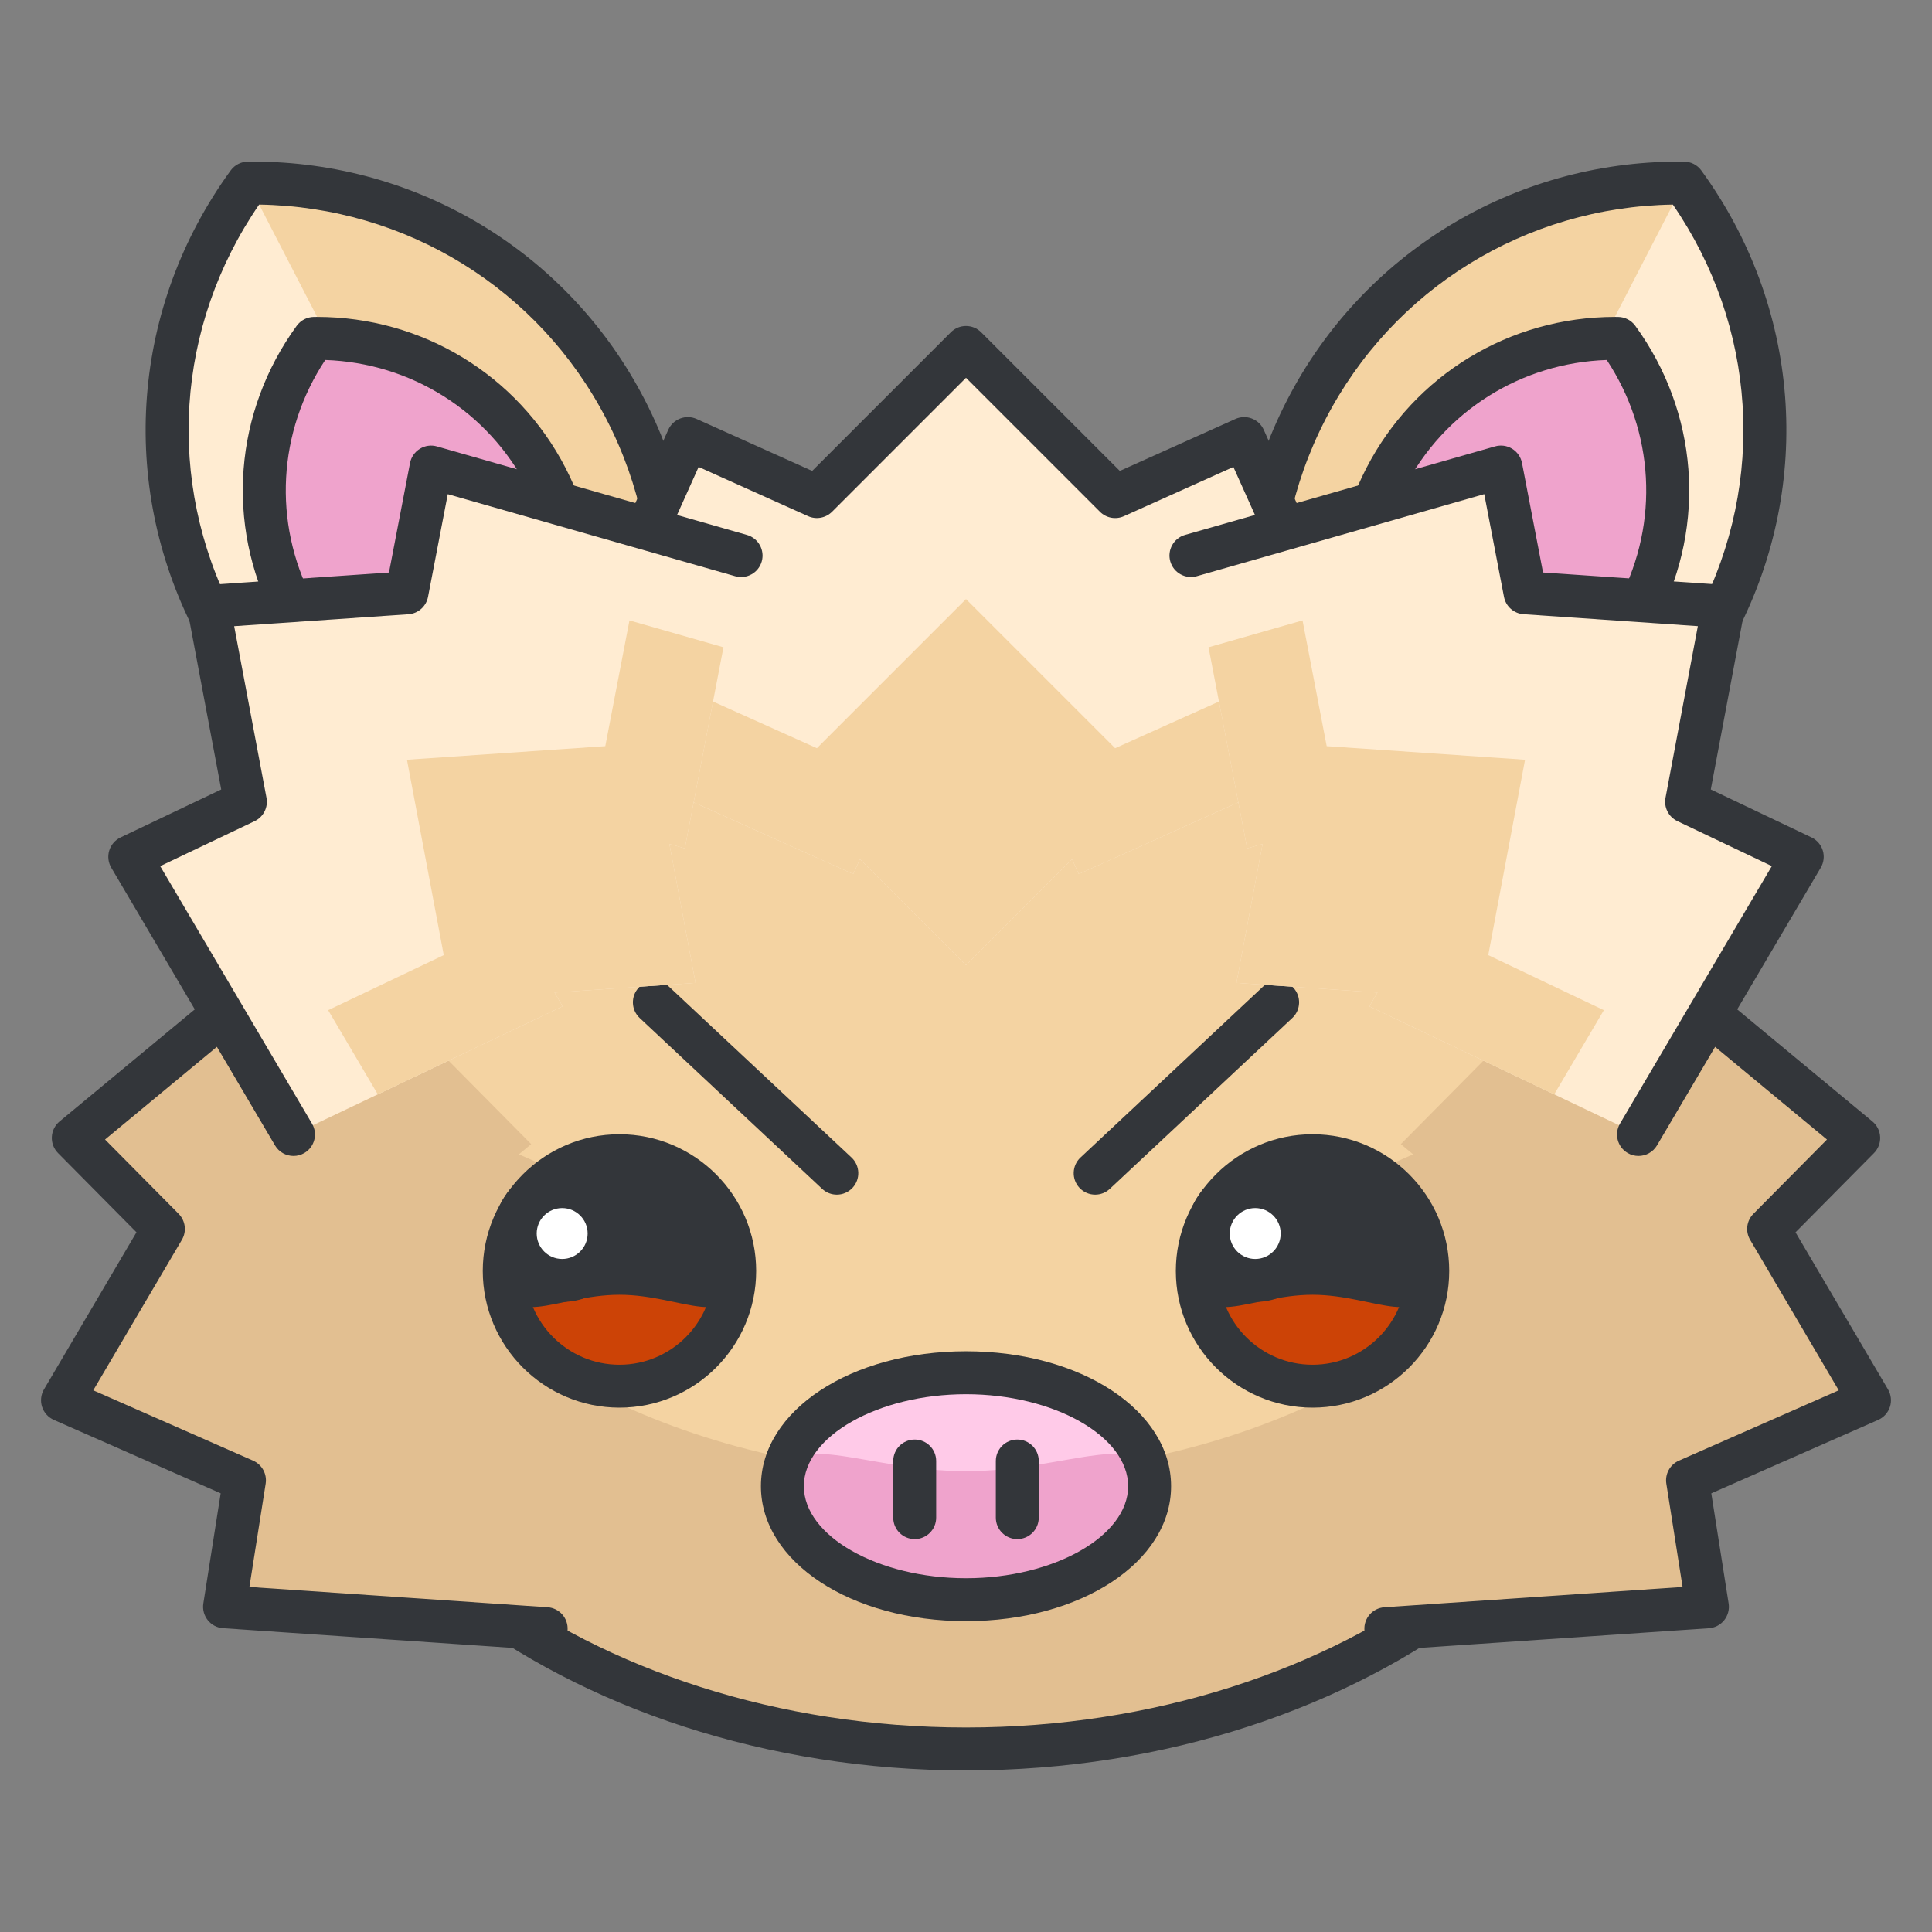 <?xml version="1.0" ?><!DOCTYPE svg  PUBLIC '-//W3C//DTD SVG 1.1//EN'  'http://www.w3.org/Graphics/SVG/1.1/DTD/svg11.dtd'><svg height="135px" id="Layer_1" style="enable-background:new 0 0 135 135;" version="1.1" viewBox="0 0 135 135" width="135px" xml:space="preserve" xmlns="http://www.w3.org/2000/svg" xmlns:xlink="http://www.w3.org/1999/xlink"><rect x="0" y="0" width="135" height="135" fill="#808080" stroke="none"/><style type="text/css">
<![CDATA[
	.st0{fill:#465652;}
	.st1{fill:#AAB9BA;}
	.st2{fill:#47C67B;}
	.st3{fill:#AAC8D1;}
	.st4{fill:none;stroke:#E83834;stroke-width:6;stroke-linecap:round;stroke-linejoin:round;stroke-miterlimit:10;}
	.st5{fill:#7BC67B;}
	.st6{fill:#7BC7FF;}
	.st7{fill:#7C34C1;}
	.st8{fill:#7C8D96;}
	.st9{fill:#AD2707;}
	.st10{fill:#ADB8BC;}
	.st11{fill:#107510;}
	.st12{fill:#7FE5D8;}
	.st13{fill:#AF4AD1;}
	.st14{fill:#E02B7E;}
	.st15{fill:#E04038;}
	.st16{fill:#AFD7DD;}
	.st17{fill:#E0A010;}
	.st18{fill:#E0D5A4;}
	.st19{fill:#12B2B2;}
	.st20{fill:#12D66B;}
	.st21{fill:#E1A9FF;}
	.st22{fill:#1362A8;}
	.st23{fill:#E2378D;}
	.st24{fill:#E29C37;}
	.st25{fill:#E2B90E;}
	.st26{fill:#E2BF91;}
	.st27{fill:#E2CBAA;}
	.st28{fill:#14A594;}
	.st29{fill:#E4E9ED;}
	.st30{fill:#4A5D60;}
	.st31{fill:#E5B076;}
	.st32{fill:#E5B1C4;}
	.st33{fill:#E5E4C3;}
	.st34{fill:#4B6466;}
	.st35{fill:#E6FF2E;}
	.st36{fill:#18AA67;}
	.st37{fill:#E86207;}
	.st38{fill:#E8A113;}
	.st39{fill:#E8B5A6;}
	.st40{fill:#E8E8ED;}
	.st41{fill:#4E5154;}
	.st42{fill:#E9F1F4;}
	.st43{fill:#4F4B48;}
	.st44{fill:#4F74E8;}
	.st45{fill:#808E93;}
	.st46{fill:#80949B;}
	.st47{fill:#80EDAC;}
	.st48{fill:#B122E0;}
	.st49{fill:#B2C4CC;}
	.st50{fill:#83D839;}
	.st51{fill:#B3C6C6;}
	.st52{fill:none;stroke:#33363A;stroke-width:3;stroke-linecap:round;stroke-linejoin:round;stroke-miterlimit:10;}
	.st53{fill:#1A8E1C;}
	.st54{fill:#1A93D6;}
	.st55{fill:#B50B0B;}
	.st56{fill:#1AD88F;}
	.st57{fill:#B5DAF4;}
	.st58{fill:#EA7B1F;}
	.st59{fill:#EA81BD;}
	.st60{fill:#87B8D6;}
	.st61{fill:#87C3F4;}
	.st62{fill:#EAC79D;}
	.st63{fill:#EADF11;}
	.st64{fill:#EAE4C5;}
	.st65{fill:#B78094;}
	.st66{fill:#8844D8;}
	.st67{fill:#EBF4F7;}
	.st68{fill:#893015;}
	.st69{fill:#89410B;}
	.st70{fill:#899BA3;}
	.st71{fill:#EDE3B9;}
	.st72{enable-background:new    ;}
	.st73{fill:#50FF9F;}
	.st74{fill:#EEDCF4;}
	.st75{fill:#EFA37D;}
	.st76{fill:#EFA3CC;}
	.st77{fill:#EFC99A;}
	.st78{fill:#54AF79;}
	.st79{fill:#BA503A;}
	.st80{fill:#BA8663;}
	.st81{fill:#8B4FE0;}
	.st82{fill:#58ED9B;}
	.st83{fill:#BC7DFF;}
	.st84{fill:#8D9AA3;}
	.st85{fill:#BCCAD3;}
	.st86{fill:#8DE4FF;}
	.st87{fill:#20B518;}
	.st88{fill:#BF44F2;}
	.st89{fill:#21CEA1;}
	.st90{fill:#BFDAE0;}
	.st91{fill:#F0FBFC;}
	.st92{fill:#F2D9A7;}
	.st93{fill:#F2EAC9;}
	.st94{fill:#24D1AF;}
	.st95{fill:#25931C;}
	.st96{fill:#F4C4B3;}
	.st97{fill:#F4D3A2;}
	.st98{fill:#F4D647;}
	.st99{fill:#F4D7B8;}
	.st100{fill:#F4EC8E;}
	.st101{fill:#5B524D;}
	.st102{fill:#F77819;}
	.st103{fill:#F79AE1;}
	.st104{fill:#5E707A;}
	.st105{fill:#F93585;}
	.st106{fill:#F95D5D;}
	.st107{fill:#F9C19B;}
	.st108{fill:#F9CB58;}
	.st109{fill:#F9D2B2;}
	.st110{fill:#F9F07D;}
	.st111{fill:#F9F1D2;}
	.st112{fill:#F9F4B7;}
	.st113{fill:#F9F9E4;}
	.st114{fill:#5F1DAA;}
	.st115{fill:#5F9AD6;}
	.st116{fill:#C0C0C4;}
	.st117{fill:#91EA57;}
	.st118{fill:#C12727;}
	.st119{fill:#C191A0;}
	.st120{fill:#923BB7;}
	.st121{fill:#93A0A3;}
	.st122{fill:#93F9EA;}
	.st123{fill:#93FF5A;}
	.st124{fill:#C4833D;}
	.st125{fill:#95A2A5;}
	.st126{fill:#965514;}
	.st127{fill:#96562C;}
	.st128{fill:#2AF42F;}
	.st129{fill:#C5D7DD;}
	.st130{fill:#C68510;}
	.st131{fill:#C6A86D;}
	.st132{fill:#C6BB8D;}
	.st133{fill:#2C9DCE;}
	.st134{fill:#FBFCF2;}
	.st135{fill:#FC70B0;}
	.st136{fill:#FCE6C8;}
	.st137{fill:#FCF7E3;}
	.st138{fill:#C90D6B;}
	.st139{fill:#FDFEFF;}
	.st140{fill:#FDFFDC;}
	.st141{fill:#FF1A1A;}
	.st142{fill:#FF5252;}
	.st143{fill:#FF5B00;}
	.st144{fill:#FF6155;}
	.st145{fill:#FF630D;}
	.st146{fill:#FF6666;}
	.st147{fill:#FF7676;}
	.st148{fill:#FF7900;}
	.st149{fill:#FF860D;}
	.st150{fill:#FF8B00;}
	.st151{fill:#FF8F8F;}
	.st152{fill:#FF900B;}
	.st153{fill:#FF908A;}
	.st154{fill:#FF960B;}
	.st155{fill:#FF9C0D;}
	.st156{fill:#FFA9D4;}
	.st157{fill:#FFAA00;}
	.st158{fill:#FFAD40;}
	.st159{fill:#FFAF10;}
	.st160{fill:#FFB000;}
	.st161{fill:#FFBE08;}
	.st162{fill:#FFBF31;}
	.st163{fill:#FFC200;}
	.st164{fill:#FFCAE8;}
	.st165{fill:#FFCCF5;}
	.st166{fill:#FFD00B;}
	.st167{fill:#FFD039;}
	.st168{fill:#FFD400;}
	.st169{fill:#FFD833;}
	.st170{fill:#FFDB80;}
	.st171{fill:#FFDDD2;}
	.st172{fill:#FFE6D4;}
	.st173{fill:#FFE6EB;}
	.st174{fill:#FFE98D;}
	.st175{fill:#FFECD2;}
	.st176{fill:#FFF1D9;}
	.st177{fill:#FFF24D;}
	.st178{fill:#FFF3C2;}
	.st179{fill:#FFF4C7;}
	.st180{fill:#FFF800;}
	.st181{fill:#FFF80D;}
	.st182{fill:#FFF9DE;}
	.st183{fill:#FFFBD7;}
	.st184{fill:#FFFBEB;}
	.st185{fill:#FFFCC0;}
	.st186{fill:#FFFCDC;}
	.st187{fill:#FFFFFA;}
	.st188{fill:#FFFFFF;}
	.st189{fill:#63797F;}
	.st190{fill:#65E529;}
	.st191{fill:#66310E;}
	.st192{fill:#663C17;}
	.st193{fill:#9A5AE5;}
	.st194{fill:#CA30EF;}
	.st195{fill:#6892FC;}
	.st196{fill:#9CFFC4;}
	.st197{fill:#CC4306;}
	.st198{fill:#CC549E;}
	.st199{fill:#9E3256;}
	.st200{fill:#CDFFBB;}
	.st201{fill:#CE86AF;}
	.st202{fill:#CED9DD;}
	
		.st203{fill:none;stroke:#33363A;stroke-width:3;stroke-linecap:round;stroke-linejoin:round;stroke-miterlimit:10;stroke-dasharray:6;}
	.st204{fill:#CFE1E2;}
	.st205{fill:#33363A;}
	.st206{fill:#34C166;}
	.st207{fill:#364B5B;}
	.st208{fill:#3662CE;}
	.st209{fill:#36C6FF;}
	.st210{fill:#6ADB9A;}
	.st211{fill:#6D5C4D;}
	.st212{fill:#6EBDF9;}
	.st213{fill:#0031FF;}
	.st214{fill:#0062FF;}
	.st215{fill:#0068FF;}
	.st216{fill:#0086FF;}
	.st217{fill:#009BE8;}
	.st218{fill:#00AAFF;}
	.st219{fill:#D271FF;}
	.st220{fill:#D363A9;}
	.st221{fill:#D3964C;}
	.st222{fill:#D3DFE2;}
	.st223{fill:#D3E0E2;}
	.st224{fill:#D3EFF4;}
	.st225{fill:#063B66;}
	.st226{fill:#D60909;}
	.st227{fill:#D61D1D;}
	.st228{fill:#D7F0FF;}
	.st229{fill:#09B285;}
	.st230{fill:#D8D593;}
	.st231{fill:#D8E2EA;}
	.st232{fill:#D8E5EA;}
	.st233{fill:#3E5054;}
	.st234{fill:#D988FF;}
	.st235{fill:#D9E7E8;}
	.st236{fill:#702252;}
	.st237{fill:#70D3E0;}
	.st238{fill:#A02FF2;}
	.st239{fill:#A2F255;}
	.st240{fill:#A35616;}
	.st241{fill:#A3CCCC;}
	.st242{fill:#0A6ADD;}
	.st243{fill:#A5145D;}
	.st244{fill:#A57555;}
	.st245{fill:#77D6FC;}
	.st246{fill:#7815CE;}
	.st247{fill:#A7BBC1;}
	.st248{fill:#DBD279;}
	.st249{fill:#0D5C9E;}
	.st250{fill:#A83C11;}
	.st251{fill:#A8633D;}
	.st252{fill:#A8A3E5;}
	.st253{fill:#DCE6EA;}
	.st254{fill:#DCE7EA;}
	.st255{fill:#A962E8;}
	.st256{fill:#DD2466;}
	.st257{fill:#DDC38A;}
	.st258{fill:#DDD2B1;}
	.st259{fill:#DFE7E8;}
	.st260{fill:#42B1E8;}
	.st261{fill:#436377;}
	.st262{fill:#43B530;}
]]>
</style><g><g><g><g><g><path class="st175" d="M117.667,12.793c6.312,8.672,7.636,20.494,2.378,30.676c-5.255,10.186-15.657,15.955-26.385,15.834       c-6.312-8.674-7.635-20.496-2.379-30.678C96.537,18.441,106.938,12.672,117.667,12.793z"/></g><g><path class="st97" d="M93.66,59.303c-6.312-8.674-7.635-20.496-2.379-30.678c5.256-10.184,15.657-15.953,26.386-15.832"/></g><g><path class="st205" d="M93.991,60.805l-0.348-0.002c-0.474-0.006-0.917-0.234-1.196-0.617       c-6.909-9.493-7.867-21.851-2.499-32.249c5.299-10.267,15.793-16.646,27.388-16.646l0.348,0.002       c0.474,0.006,0.917,0.234,1.196,0.617c6.91,9.494,7.867,21.85,2.498,32.247C116.08,54.426,105.586,60.805,93.991,60.805z        M116.892,14.295c-10.29,0.16-19.563,5.884-24.278,15.018c-4.728,9.159-4.016,20.005,1.821,28.488       c10.291-0.16,19.563-5.884,24.277-15.02C123.441,33.623,122.729,22.778,116.892,14.295z"/></g></g><g><g><path class="st76" d="M113.052,23.646c3.885,5.338,4.699,12.615,1.464,18.881c-3.234,6.27-9.637,9.82-16.24,9.746       c-3.885-5.338-4.699-12.615-1.464-18.881C100.047,27.123,106.448,23.572,113.052,23.646z"/></g><g><path class="st205" d="M98.479,53.774l-0.22-0.001c-0.474-0.006-0.917-0.234-1.196-0.617       c-4.382-6.021-4.989-13.857-1.584-20.452c3.361-6.513,10.017-10.559,17.37-10.559l0.22,0.001       c0.474,0.006,0.917,0.234,1.196,0.617c4.382,6.021,4.989,13.857,1.584,20.452C112.489,49.729,105.833,53.774,98.479,53.774z        M112.273,25.155c-5.996,0.203-11.373,3.584-14.129,8.925c-2.765,5.354-2.402,11.678,0.909,16.685       c5.997-0.203,11.374-3.584,14.129-8.925C115.947,36.485,115.585,30.162,112.273,25.155z"/></g></g></g><g><g><g><path class="st175" d="M17.333,12.793c-6.312,8.672-7.636,20.494-2.378,30.676C20.21,53.654,30.612,59.424,41.34,59.303       c6.312-8.674,7.635-20.496,2.379-30.678C38.463,18.441,28.062,12.672,17.333,12.793z"/></g><g><path class="st97" d="M41.34,59.303c6.312-8.674,7.635-20.496,2.379-30.678c-5.256-10.184-15.657-15.953-26.386-15.832"/></g><g><path class="st205" d="M41.009,60.805c-11.595,0-22.089-6.38-27.387-16.648C8.253,33.76,9.21,21.404,16.12,11.91       c0.279-0.383,0.722-0.611,1.196-0.617l0.348-0.002c11.594,0,22.088,6.379,27.388,16.646c5.368,10.397,4.41,22.755-2.499,32.248       c-0.279,0.383-0.722,0.611-1.196,0.617L41.009,60.805z M18.108,14.295c-5.837,8.483-6.549,19.328-1.82,28.485       c4.713,9.136,13.986,14.86,24.277,15.021c5.837-8.483,6.549-19.329,1.821-28.487C37.671,20.179,28.398,14.455,18.108,14.295z"/></g></g><g><g><path class="st76" d="M21.948,23.646c-3.885,5.338-4.699,12.615-1.464,18.881c3.234,6.27,9.637,9.82,16.24,9.746       c3.885-5.338,4.699-12.615,1.464-18.881C34.953,27.123,28.552,23.572,21.948,23.646z"/></g><g><path class="st205" d="M36.521,53.774c-7.354,0-14.01-4.046-17.37-10.56c-3.405-6.594-2.798-14.43,1.584-20.451       c0.279-0.383,0.722-0.611,1.196-0.617l0.22-0.001c7.353,0,14.009,4.046,17.37,10.56c3.405,6.594,2.798,14.43-1.584,20.451       c-0.279,0.383-0.722,0.611-1.196,0.617L36.521,53.774z M22.727,25.155c-3.312,5.007-3.674,11.33-0.909,16.684       c2.755,5.342,8.132,8.723,14.129,8.926c3.312-5.007,3.674-11.33,0.909-16.684C34.099,28.739,28.723,25.358,22.727,25.155z"/></g></g></g></g><g><g><g><path class="st97" d="M116.709,84.768c0,20.676-22.031,37.441-49.209,37.441s-49.209-16.766-49.209-37.441      c0-20.68,22.031-45.459,49.209-45.459S116.709,64.088,116.709,84.768z"/></g><g><path class="st97" d="M116.709,84.768c0,20.676-22.031,37.441-49.209,37.441s-49.209-16.766-49.209-37.441      c0-20.68,22.031-34.928,49.209-34.928S116.709,64.088,116.709,84.768z"/></g><g><path class="st26" d="M116.709,84.768c0,20.676-22.031,37.441-49.209,37.441s-49.209-16.766-49.209-37.441      c0-20.682,6.262,18.34,49.209,18.34S116.709,64.086,116.709,84.768z"/></g><g><path class="st205" d="M67.5,123.709c-27.961,0-50.709-17.469-50.709-38.941c0-21.27,22.62-46.959,50.709-46.959      c13.041,0,25.772,5.472,35.849,15.406c9.305,9.174,14.86,20.97,14.86,31.553C118.209,106.24,95.461,123.709,67.5,123.709z       M67.5,40.809c-26.428,0-47.709,24.048-47.709,43.959c0,19.818,21.402,35.941,47.709,35.941s47.709-16.123,47.709-35.941      C115.209,64.856,93.928,40.809,67.5,40.809z"/></g></g><g><path class="st97" d="M77.936,97.049c0,1.393-4.691,1.643-10.478,1.643c-5.787,0-10.479-0.25-10.479-1.643     c0-1.395,4.691-5.037,10.479-5.037C73.244,92.012,77.936,95.654,77.936,97.049z"/></g><g><g><path class="st205" d="M58.474,83.477c-0.367,0-0.735-0.134-1.025-0.405l-12.75-11.938c-0.604-0.566-0.636-1.516-0.07-2.12      s1.515-0.638,2.121-0.069L59.5,80.882c0.604,0.566,0.636,1.516,0.07,2.12C59.274,83.317,58.875,83.477,58.474,83.477z"/></g><g><path class="st205" d="M76.526,83.477c-0.401,0-0.8-0.159-1.096-0.475c-0.566-0.604-0.535-1.554,0.07-2.12l12.75-11.938      c0.606-0.567,1.555-0.535,2.121,0.069c0.566,0.604,0.535,1.554-0.07,2.12l-12.75,11.938      C77.261,83.343,76.893,83.477,76.526,83.477z"/></g></g><g><g><g><g><polygon class="st26" points="96.837,113.805 119.309,112.275 117.918,103.438 130.633,97.844 123.584,85.873 129.879,79.516         112.537,65.143 97.883,79.947 98.742,80.66 89.701,84.637 94.711,93.146 93.596,93.225       "/></g><g><path class="st205" d="M96.835,115.305c-0.782,0-1.441-0.606-1.495-1.398c-0.056-0.826,0.568-1.542,1.395-1.598l20.837-1.419        l-1.136-7.219c-0.105-0.673,0.255-1.332,0.878-1.606l11.17-4.914l-6.192-10.517c-0.346-0.586-0.252-1.332,0.227-1.816        l5.142-5.192l-16.08-13.327c-0.638-0.529-0.727-1.475-0.198-2.112c0.528-0.638,1.474-0.727,2.112-0.198l17.342,14.373        c0.324,0.269,0.521,0.661,0.541,1.082c0.021,0.42-0.136,0.83-0.432,1.129l-5.482,5.536l6.462,10.976        c0.217,0.369,0.267,0.813,0.135,1.222c-0.132,0.407-0.432,0.739-0.824,0.912l-11.658,5.129l1.211,7.696        c0.065,0.416-0.047,0.84-0.31,1.169c-0.262,0.329-0.651,0.532-1.07,0.561l-22.472,1.529        C96.904,115.304,96.87,115.305,96.835,115.305z"/></g></g></g><g><g><g><polygon class="st26" points="38.163,113.805 15.691,112.275 17.082,103.438 4.367,97.844 11.416,85.873 5.121,79.516         22.463,65.143 37.117,79.947 36.258,80.66 45.299,84.637 40.289,93.146 41.404,93.225       "/></g><g><path class="st205" d="M38.165,115.305c-0.034,0-0.069-0.001-0.104-0.004l-22.472-1.529c-0.419-0.028-0.808-0.231-1.07-0.561        c-0.263-0.329-0.375-0.753-0.31-1.169l1.211-7.696L3.763,99.217c-0.392-0.173-0.692-0.505-0.824-0.912        c-0.131-0.408-0.082-0.853,0.135-1.222l6.462-10.976l-5.482-5.536c-0.296-0.299-0.453-0.709-0.432-1.129        c0.021-0.421,0.217-0.813,0.541-1.082l17.342-14.373c0.639-0.527,1.584-0.439,2.112,0.198c0.529,0.638,0.44,1.583-0.198,2.112        L7.34,79.625l5.142,5.192c0.479,0.484,0.572,1.23,0.227,1.816L6.516,97.15l11.17,4.914c0.623,0.274,0.983,0.934,0.878,1.606        l-1.136,7.219l20.837,1.419c0.826,0.056,1.451,0.771,1.395,1.598C39.606,114.698,38.947,115.305,38.165,115.305z"/></g></g></g></g><g><g><g><g><g><path class="st197" d="M51.338,88.811c0,4.449-3.605,8.051-8.053,8.051c-4.445,0-8.051-3.602-8.051-8.051         c0-4.447,3.605-8.053,8.051-8.053C47.732,80.758,51.338,84.363,51.338,88.811z"/></g><g><path class="st205" d="M51.338,88.811c0,4.449-3.605,1.662-8.053,1.662c-4.445,0-8.051,2.787-8.051-1.662         c0-4.447,3.605-8.053,8.051-8.053C47.732,80.758,51.338,84.363,51.338,88.811z"/></g><g><path class="st205" d="M43.285,98.361c-5.266,0-9.551-4.284-9.551-9.551c0-5.268,4.285-9.553,9.551-9.553         c5.268,0,9.553,4.285,9.553,9.553C52.838,94.077,48.553,98.361,43.285,98.361z M43.285,82.258         c-3.612,0-6.551,2.939-6.551,6.553c0,3.612,2.938,6.551,6.551,6.551c3.613,0,6.553-2.938,6.553-6.551         C49.838,85.197,46.898,82.258,43.285,82.258z"/></g></g><g><g><circle class="st188" cx="39.282" cy="86.193" r="3.28"/></g><g><path class="st205" d="M39.281,90.973c-2.635,0-4.779-2.144-4.779-4.779s2.144-4.779,4.779-4.779         c2.636,0,4.781,2.144,4.781,4.779S41.917,90.973,39.281,90.973z M39.281,84.414c-0.981,0-1.779,0.798-1.779,1.779         s0.798,1.779,1.779,1.779c0.982,0,1.781-0.798,1.781-1.779S40.263,84.414,39.281,84.414z"/></g></g></g><g><g><g><path class="st197" d="M99.766,88.811c0,4.449-3.605,8.051-8.051,8.051c-4.447,0-8.053-3.602-8.053-8.051         c0-4.447,3.605-8.053,8.053-8.053C96.16,80.758,99.766,84.363,99.766,88.811z"/></g><g><path class="st205" d="M99.766,88.811c0,4.449-3.605,1.662-8.051,1.662c-4.447,0-8.053,2.787-8.053-1.662         c0-4.447,3.605-8.053,8.053-8.053C96.16,80.758,99.766,84.363,99.766,88.811z"/></g><g><path class="st205" d="M91.715,98.361c-5.268,0-9.553-4.284-9.553-9.551c0-5.268,4.285-9.553,9.553-9.553         c5.266,0,9.551,4.285,9.551,9.553C101.266,94.077,96.981,98.361,91.715,98.361z M91.715,82.258         c-3.613,0-6.553,2.939-6.553,6.553c0,3.612,2.939,6.551,6.553,6.551c3.612,0,6.551-2.938,6.551-6.551         C98.266,85.197,95.327,82.258,91.715,82.258z"/></g></g><g><g><circle class="st188" cx="87.71" cy="86.193" r="3.28"/></g><g><path class="st205" d="M87.709,90.973c-2.635,0-4.779-2.144-4.779-4.779s2.144-4.779,4.779-4.779         c2.636,0,4.781,2.144,4.781,4.779S90.345,90.973,87.709,90.973z M87.709,84.414c-0.981,0-1.779,0.798-1.779,1.779         s0.798,1.779,1.779,1.779c0.982,0,1.781-0.798,1.781-1.779S88.691,84.414,87.709,84.414z"/></g></g></g></g></g></g><g><g><ellipse class="st164" cx="67.5" cy="103.85" rx="12.83" ry="7.93"/></g><g><path class="st76" d="M80.33,103.85c0,4.379-5.744,7.93-12.83,7.93s-12.83-3.551-12.83-7.93s5.744-1.049,12.83-1.049     S80.33,99.471,80.33,103.85z"/></g><g><path class="st205" d="M67.5,113.279c-8.036,0-14.33-4.142-14.33-9.43c0-5.286,6.294-9.428,14.33-9.428s14.33,4.142,14.33,9.428     C81.83,109.138,75.536,113.279,67.5,113.279z M67.5,97.422c-6.142,0-11.33,2.943-11.33,6.428c0,3.485,5.188,6.43,11.33,6.43     s11.33-2.944,11.33-6.43C78.83,100.365,73.642,97.422,67.5,97.422z"/></g></g><g><g><path class="st205" d="M63.916,107.545c-0.829,0-1.5-0.672-1.5-1.5v-3.955c0-0.828,0.671-1.5,1.5-1.5s1.5,0.672,1.5,1.5v3.955     C65.416,106.873,64.745,107.545,63.916,107.545z"/></g><g><path class="st205" d="M71.084,107.545c-0.829,0-1.5-0.672-1.5-1.5v-3.955c0-0.828,0.671-1.5,1.5-1.5s1.5,0.672,1.5,1.5v3.955     C72.584,106.873,71.913,107.545,71.084,107.545z"/></g></g><g><g><polygon class="st175" points="96.371,51.641 86.938,30.646 77.92,34.699 67.5,24.279 57.08,34.699 48.062,30.646 38.629,51.641      59.62,61.076 60.089,60.031 67.5,67.443 74.91,60.033 75.379,61.076    "/></g><g><polygon class="st97" points="77.92,52.281 67.5,41.861 57.08,52.281 48.062,48.229 45.202,54.594 59.62,61.076 60.089,60.031      67.5,67.443 74.91,60.033 75.379,61.076 89.798,54.594 86.938,48.229    "/></g><g><path class="st205" d="M96.372,53.141c-0.573,0-1.119-0.329-1.369-0.885L86.184,32.63l-7.649,3.438     c-0.568,0.257-1.235,0.132-1.675-0.308L67.5,26.4l-9.359,9.359c-0.44,0.439-1.108,0.563-1.675,0.308l-7.649-3.438l-8.819,19.626     c-0.34,0.755-1.226,1.094-1.983,0.753c-0.756-0.34-1.093-1.228-0.753-1.983l9.434-20.994c0.163-0.362,0.463-0.646,0.835-0.787     c0.373-0.142,0.785-0.13,1.147,0.034l8.074,3.629l9.688-9.688c0.586-0.586,1.535-0.586,2.121,0l9.688,9.688l8.074-3.629     c0.363-0.164,0.775-0.176,1.147-0.034s0.672,0.425,0.835,0.787l9.434,20.994c0.339,0.756,0.002,1.644-0.753,1.983     C96.786,53.099,96.578,53.141,96.372,53.141z"/></g></g><g><g><g><polygon class="st175" points="51.783,38.82 30.124,32.637 28.435,41.424 14.576,42.373 17.146,56.023 9.068,59.871       20.508,79.273 39.315,70.316 38.748,69.355 48.602,68.68 46.775,58.975 47.852,59.279     "/></g><g><polygon class="st97" points="42.295,52.139 28.436,53.088 31.008,66.74 22.929,70.586 26.398,76.469 39.315,70.316       38.748,69.355 48.602,68.68 46.775,58.975 47.852,59.279 50.552,45.229 43.984,43.352     "/></g><g><path class="st205" d="M20.509,80.773c-0.514,0-1.014-0.264-1.293-0.738L7.776,60.633c-0.214-0.362-0.266-0.798-0.143-1.2      s0.41-0.734,0.79-0.916l7.035-3.351L13.102,42.65c-0.079-0.421,0.025-0.855,0.288-1.194c0.262-0.34,0.657-0.55,1.084-0.579      l12.706-0.871l1.471-7.652c0.08-0.413,0.329-0.774,0.688-0.994c0.358-0.223,0.792-0.282,1.197-0.165l21.659,6.184      c0.797,0.228,1.258,1.058,1.031,1.854c-0.227,0.796-1.058,1.257-1.854,1.03l-20.084-5.733l-1.38,7.178      c-0.129,0.669-0.691,1.167-1.371,1.213l-12.174,0.834l2.258,11.992c0.126,0.669-0.214,1.339-0.829,1.632l-6.599,3.143      L21.8,78.512c0.421,0.714,0.184,1.633-0.53,2.054C21.03,80.707,20.768,80.773,20.509,80.773z"/></g></g><g><g><polygon class="st175" points="83.217,38.82 104.876,32.637 106.564,41.424 120.424,42.373 117.853,56.023 125.932,59.871       114.491,79.273 95.684,70.316 96.252,69.355 86.397,68.68 88.224,58.975 87.148,59.279     "/></g><g><polygon class="st97" points="92.704,52.139 106.564,53.088 103.992,66.74 112.071,70.586 108.602,76.469 95.684,70.316       96.252,69.355 86.397,68.68 88.224,58.975 87.148,59.279 84.447,45.229 91.016,43.352     "/></g><g><path class="st205" d="M114.49,80.773c-0.259,0-0.521-0.066-0.76-0.208c-0.714-0.421-0.951-1.34-0.53-2.054l10.608-17.991      l-6.6-3.143c-0.615-0.293-0.955-0.963-0.829-1.632l2.259-11.992l-12.175-0.834c-0.679-0.046-1.242-0.544-1.371-1.213      l-1.379-7.178l-20.083,5.733c-0.792,0.227-1.626-0.234-1.854-1.03c-0.228-0.797,0.234-1.627,1.031-1.854l21.659-6.184      c0.406-0.115,0.84-0.057,1.197,0.165c0.359,0.22,0.608,0.581,0.688,0.994l1.47,7.652l12.707,0.871      c0.427,0.029,0.822,0.239,1.084,0.579c0.262,0.339,0.367,0.773,0.288,1.194l-2.357,12.516l7.036,3.351      c0.38,0.182,0.667,0.514,0.79,0.916s0.071,0.838-0.143,1.2l-11.44,19.402C115.503,80.51,115.003,80.773,114.49,80.773z"/></g></g></g></g></svg>